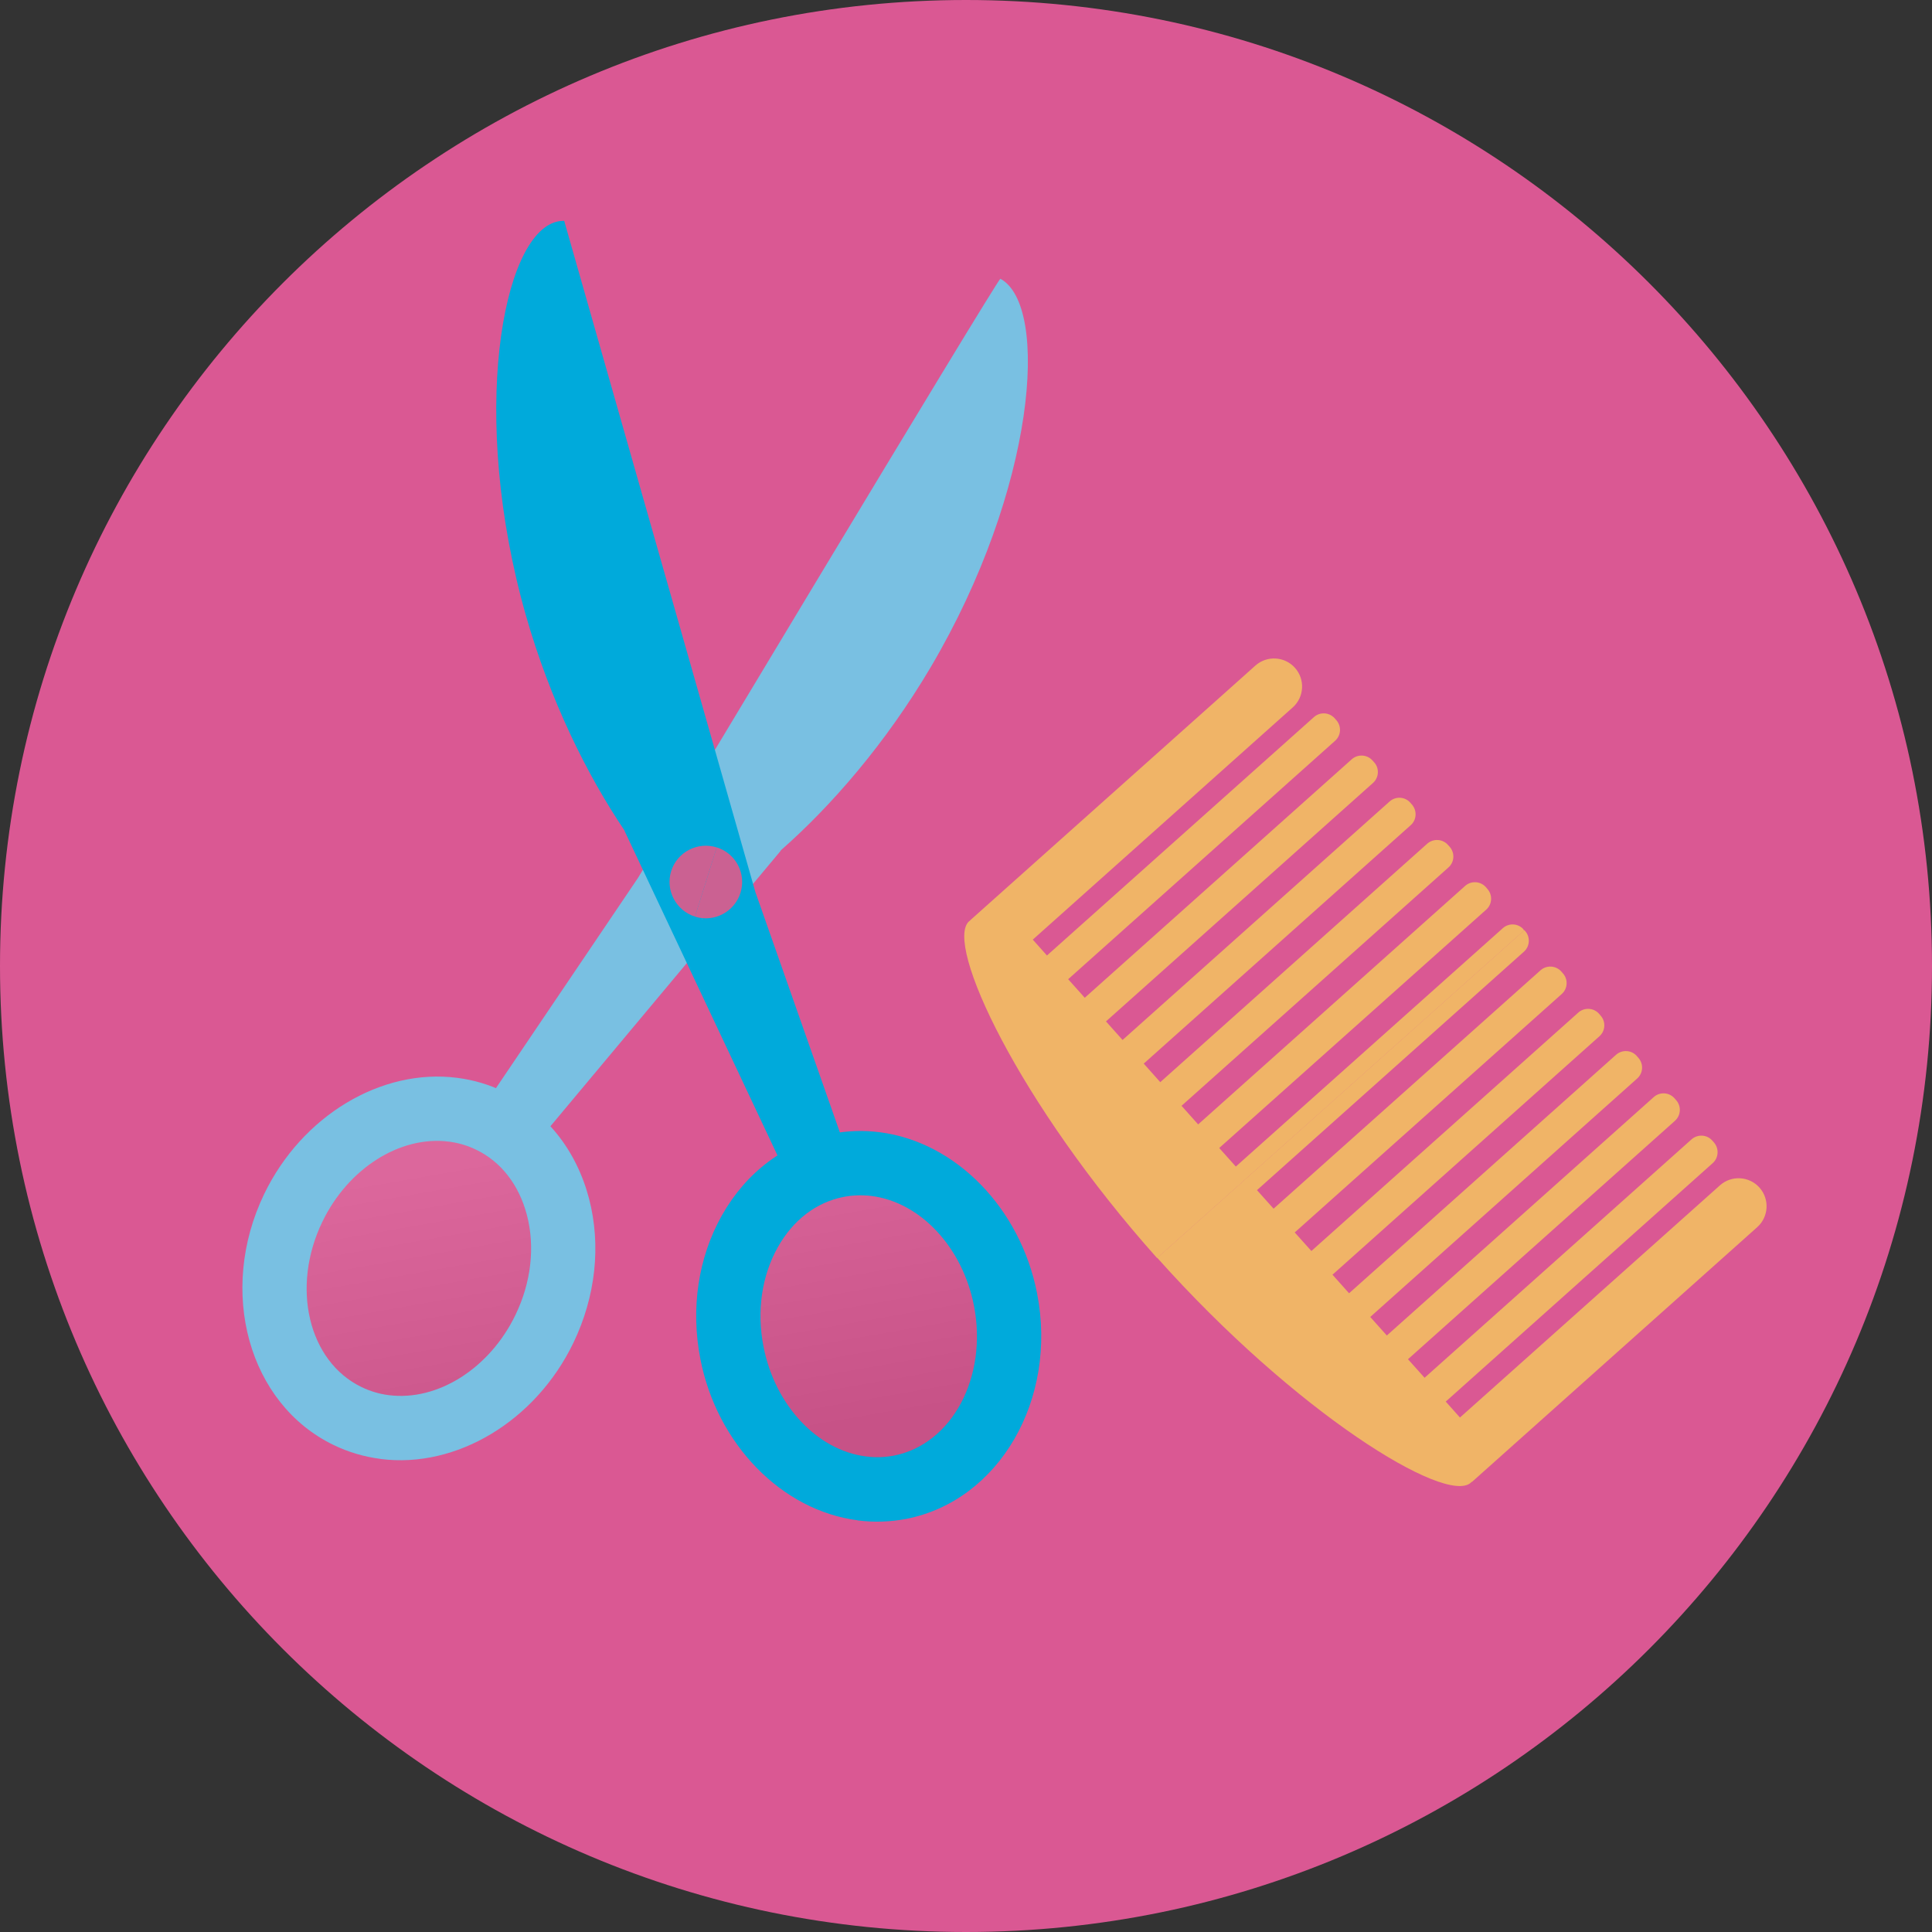 <svg width="155" height="155" viewBox="0 0 155 155" fill="none"
    xmlns="http://www.w3.org/2000/svg">
    <rect x="0" y="0" width="155" height="155" fill="#333333" stroke="none"/>
    <g clip-path="url(#clip0_1189_4055)">
        <path d="M77.5 155C120.302 155 155 120.302 155 77.5C155 34.698 120.302 0 77.5 0C34.698 0 0 34.698 0 77.5C0 120.302 34.698 155 77.5 155Z" fill="#DA5893"/>
        <path d="M122.226 74.557C121.794 74.072 121.052 74.034 120.572 74.462L99.147 93.59L97.816 92.101L119.24 72.974C119.721 72.546 119.759 71.794 119.331 71.319L119.202 71.167C118.77 70.687 118.023 70.644 117.543 71.076L96.124 90.209L94.792 88.716L116.212 69.588C116.692 69.16 116.73 68.414 116.302 67.934L116.164 67.781C115.736 67.301 114.99 67.258 114.505 67.686L93.085 86.819L91.759 85.331L113.178 66.203C113.663 65.775 113.701 65.029 113.273 64.544L113.14 64.391C112.712 63.911 111.971 63.868 111.486 64.301L90.061 83.434L88.73 81.945L110.154 62.813C110.635 62.38 110.677 61.634 110.245 61.158L110.107 61.006C109.679 60.526 108.932 60.483 108.447 60.916L87.028 80.048L85.697 78.56L107.116 59.428C107.596 59 107.639 58.253 107.207 57.773L107.073 57.621C106.641 57.141 105.894 57.098 105.414 57.531L83.995 76.658L82.858 75.384L103.712 56.756C104.639 55.928 104.72 54.507 103.893 53.58C103.065 52.652 101.644 52.572 100.716 53.399L97.674 56.118L77.818 73.848L77.828 73.858C77.799 73.877 77.766 73.891 77.747 73.91C75.731 75.707 81.722 88.493 92.833 100.935L122.283 74.647L122.212 74.571L122.226 74.557Z" fill="#F0B467"/>
        <path d="M118.071 118.893L118.08 118.903L140.978 98.453C141.906 97.621 141.982 96.204 141.159 95.277C140.332 94.355 138.91 94.269 137.983 95.101L117.129 113.725L115.988 112.446L137.408 93.314C137.888 92.886 137.931 92.139 137.503 91.654L137.37 91.502C136.942 91.017 136.195 90.979 135.71 91.407L114.291 110.535L112.959 109.047L134.379 89.919C134.859 89.486 134.902 88.745 134.474 88.264L134.336 88.107C133.908 87.627 133.162 87.584 132.682 88.012L111.262 107.145L109.931 105.657L131.35 86.524C131.831 86.096 131.873 85.35 131.445 84.87L131.312 84.717C130.884 84.232 130.138 84.194 129.653 84.622L108.233 103.755L106.902 102.267L128.322 83.134C128.802 82.706 128.845 81.96 128.412 81.479L128.284 81.327C127.856 80.847 127.104 80.804 126.624 81.237L105.209 100.365L103.873 98.876L125.298 79.744C125.778 79.316 125.821 78.57 125.388 78.089L125.255 77.937C124.827 77.457 124.076 77.414 123.596 77.842L102.176 96.97L100.845 95.482L122.264 76.349C122.744 75.921 122.787 75.175 122.359 74.695L122.293 74.623L92.843 100.911C103.954 113.359 115.983 120.752 117.999 118.955C118.023 118.931 118.042 118.903 118.061 118.879L118.071 118.893Z" fill="#F0B467"/>
        <path d="M80.262 22.361C80.087 22.266 51.193 70.42 51.193 70.42L39.401 87.874L43.718 90.884L62.661 68.224L62.59 68.266C66.707 64.658 71.058 59.632 74.662 53.537C83.106 39.235 84.233 24.529 80.262 22.366V22.361ZM54.792 73.553L54.778 73.539C54.816 73.525 54.844 73.501 54.887 73.496L54.792 73.558V73.553Z" fill="#79C0E2"/>
        <path d="M30.524 117.044C29.222 116.878 27.962 116.507 26.778 115.936C19.941 112.641 17.435 103.603 21.196 95.791C24.22 89.524 30.581 85.687 36.677 86.472C37.984 86.638 39.244 87.009 40.423 87.584C43.809 89.215 46.234 92.263 47.256 96.157C48.235 99.908 47.793 104.016 46.001 107.734C42.981 114.001 36.62 117.838 30.52 117.049L30.524 117.044ZM36.021 91.593C32.103 91.089 27.924 93.737 25.86 98.025C23.326 103.279 24.743 109.227 29.017 111.286C29.702 111.614 30.429 111.833 31.185 111.928C35.108 112.432 39.287 109.784 41.355 105.49C42.615 102.88 42.939 100.022 42.268 97.469C41.636 95.059 40.191 93.195 38.194 92.239C37.514 91.906 36.782 91.692 36.026 91.593H36.021Z" fill="#79C0E2"/>
        <g style="mix-blend-mode:multiply">
            <g style="mix-blend-mode:multiply" opacity="0.5">
                <path d="M54.792 73.554L54.778 73.54C54.816 73.525 54.845 73.501 54.888 73.497L54.792 73.559V73.554Z" fill="#418DB3"/>
            </g>
        </g>
        <path d="M68.804 121.97C62.713 121.185 57.521 115.865 56.19 109.037C55.401 104.991 56.009 100.902 57.906 97.526C59.879 94.017 63.003 91.683 66.683 90.965C67.972 90.713 69.284 90.67 70.591 90.837C76.687 91.621 81.874 96.937 83.205 103.774C84.865 112.285 80.158 120.396 72.712 121.856C71.424 122.103 70.111 122.146 68.804 121.979V121.97ZM69.931 95.953C69.179 95.862 68.414 95.881 67.672 96.029C65.499 96.452 63.626 97.883 62.409 100.051C61.111 102.357 60.697 105.2 61.258 108.048C62.171 112.722 65.542 116.34 69.46 116.844C70.216 116.944 70.977 116.92 71.723 116.778C76.378 115.865 79.254 110.473 78.137 104.753C77.224 100.075 73.853 96.457 69.931 95.953Z" fill="#00AADB"/>
        <path d="M60.621 71.633L45.264 17.716C45.059 17.716 44.86 17.735 44.665 17.787C40.271 18.866 37.637 33.387 42.188 49.362C44.132 56.175 47.066 62.138 50.132 66.674L50.08 66.607L62.67 93.323L67.61 91.502L60.626 71.633H60.621ZM56.271 73.677C56.304 73.701 56.328 73.72 56.361 73.744L56.342 73.753L56.271 73.677Z" fill="#00AADB"/>
        <path style="mix-blend-mode:multiply" opacity="0.1" d="M78.137 104.758C79.254 110.478 76.378 115.87 71.723 116.782C70.977 116.93 70.216 116.949 69.46 116.849C65.542 116.345 62.171 112.732 61.258 108.053C60.702 105.2 61.111 102.357 62.409 100.056C63.626 97.888 65.499 96.457 67.672 96.033C68.414 95.886 69.179 95.867 69.931 95.957C73.853 96.461 77.224 100.084 78.137 104.758ZM41.351 105.49C39.282 109.788 35.103 112.432 31.181 111.928C30.429 111.833 29.697 111.614 29.012 111.286C24.738 109.227 23.321 103.279 25.855 98.025C27.919 93.732 32.098 91.084 36.016 91.593C36.772 91.692 37.504 91.906 38.184 92.239C40.181 93.195 41.626 95.054 42.259 97.469C42.929 100.027 42.606 102.88 41.346 105.49H41.351Z" fill="url(#paint0_linear_1189_4055)"/>
        <path d="M57.497 67.986C55.962 67.501 54.321 68.362 53.846 69.892C53.37 71.419 54.231 73.059 55.762 73.539L57.502 67.986H57.497Z" fill="#CB6192"/>
        <path d="M57.498 67.986L55.757 73.539C55.757 73.539 55.762 73.544 55.767 73.544C57.298 74.019 58.929 73.159 59.409 71.623C59.884 70.088 59.033 68.461 57.498 67.981V67.986Z" fill="#CB6192"/>
    </g>
    <defs>
        <linearGradient id="paint0_linear_1189_4055" x1="48.558" y1="88.582" x2="53.638" y2="117.479" gradientUnits="userSpaceOnUse">
            <stop offset="0.08" stop-color="#F2F2F2"/>
            <stop offset="1" stop-color="#1A1A1A"/>
        </linearGradient>
        <clipPath id="clip0_1189_4055">
            <rect width="155" height="155" fill="white"/>
        </clipPath>
    </defs>
</svg>
